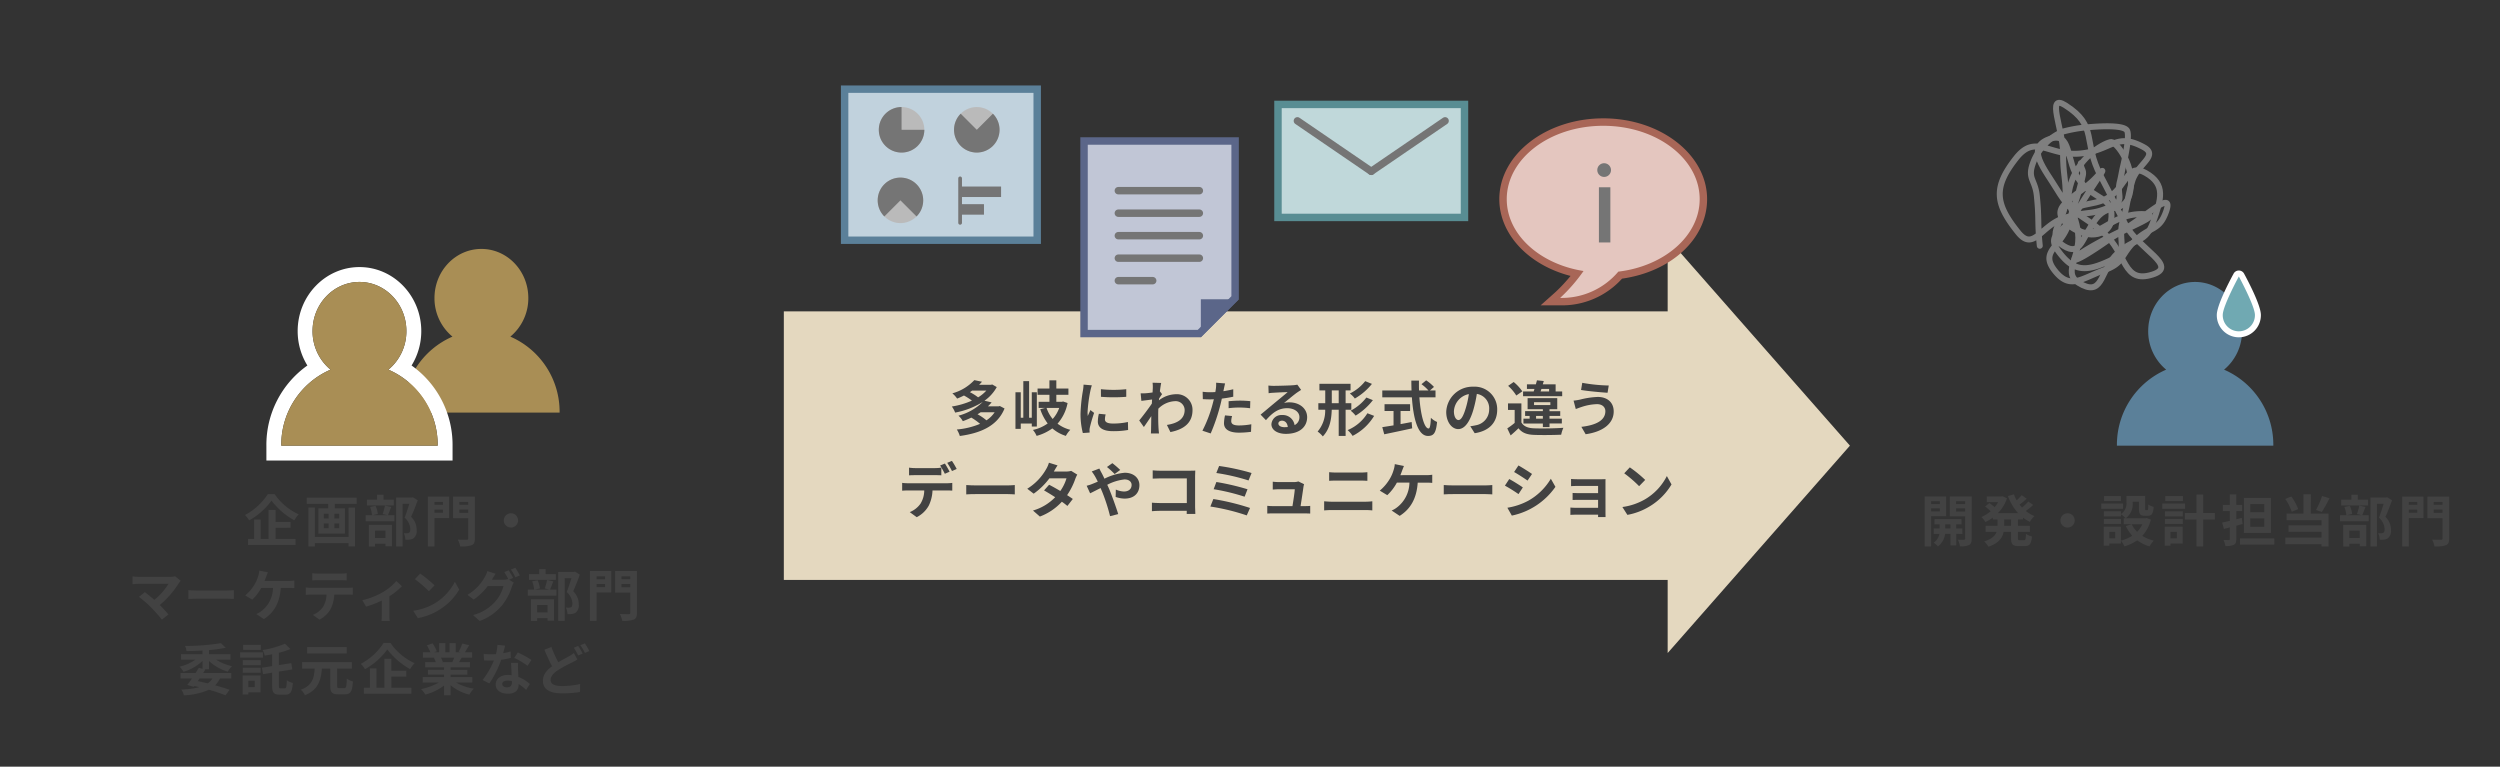 <svg id="レイヤー_1" data-name="レイヤー 1" xmlns="http://www.w3.org/2000/svg" viewBox="0 0 672 206.081"><rect x="0" y="0" width="672" height="206.081" fill="#333333" stroke="none"/><defs><style>.cls-1{fill:#424242;}.cls-2{fill:#a98e55;}.cls-3{fill:#5b8099;}.cls-4{fill:#fff;}.cls-5{fill:#e4d8bf;}.cls-6{fill:#70a9b2;}.cls-10,.cls-18,.cls-7{fill:none;stroke-linecap:round;}.cls-7{stroke:#7f7f7f;stroke-linejoin:round;stroke-width:1.6px;}.cls-8{fill:#c1c6d6;}.cls-9{fill:#5b6689;}.cls-10,.cls-18{stroke:#757575;stroke-miterlimit:10;}.cls-10{stroke-width:2px;}.cls-11{fill:#c1d2dd;}.cls-12{fill:#c0d8da;}.cls-13{fill:#588d93;}.cls-14{fill:#e4c6bf;}.cls-15{fill:#a86657;}.cls-16{fill:#757575;}.cls-17{fill:#bababa;}</style></defs><path class="cls-1" d="M519.083,138.759v8.129h-1.741V133.449h5.775v5.31Zm0-4.035v.765h2.354v-.765Zm2.354,2.745v-.825h-2.354v.825Zm4.395,6.044v3.09h-1.56v-3.09h-1.44a4.886,4.886,0,0,1-1.92,3.36,6.751,6.751,0,0,0-1.14-1.02,3.515,3.515,0,0,0,1.53-2.34h-1.515v-1.455h1.575v-1.125H520v-1.409h7.245v1.409h-1.41v1.125h1.65v1.455Zm-1.56-1.455v-1.125h-1.4v1.125Zm5.715,2.746c0,.914-.165,1.409-.7,1.694a5.332,5.332,0,0,1-2.46.345,6.326,6.326,0,0,0-.54-1.769c.675.029,1.41.029,1.635.014.24,0,.315-.09.315-.3v-6h-4.125v-5.339h5.88Zm-4.185-10.08v.765h2.43v-.765Zm2.43,2.775v-.855H525.8v.855Z"/><path class="cls-1" d="M542.428,139.629v1.7h3.2v1.634h-3.2v1.62c0,.54.06.63.48.63h1.155c.39,0,.465-.3.525-1.71a4.442,4.442,0,0,0,1.605.705c-.18,1.98-.645,2.581-1.965,2.581h-1.635c-1.62,0-2.025-.526-2.025-2.19v-1.636h-1.98c-.33,1.576-1.32,3.06-4.095,3.99a6.794,6.794,0,0,0-1.139-1.425c2.069-.63,2.969-1.56,3.344-2.565h-2.969v-1.634h3.209v-1.7h-1.26v-.5a12.332,12.332,0,0,1-2,1.185,7.76,7.76,0,0,0-1.079-1.35,9.291,9.291,0,0,0,2.489-1.545,15.88,15.88,0,0,0-1.485-1.275l1.125-.93c.45.315,1.02.75,1.44,1.11a8.391,8.391,0,0,0,.945-1.35h-3.06v-1.53h3.915l.315-.06,1.2.555a10.27,10.27,0,0,1-2.445,3.989h5.43a13.708,13.708,0,0,1-2.73-4.589l1.6-.45a10.419,10.419,0,0,0,.75,1.6,14.165,14.165,0,0,0,1.335-1.395l1.35.96c-.615.555-1.305,1.14-1.92,1.59.21.27.435.525.675.78a14.53,14.53,0,0,0,1.68-1.62l1.305.929a24.424,24.424,0,0,1-1.98,1.621,9.2,9.2,0,0,0,2.325,1.365,6.8,6.8,0,0,0-1.23,1.545,10.573,10.573,0,0,1-1.845-1.125v.48Zm-1.86,0h-1.845v1.7h1.845Z"/><path class="cls-1" d="M555.763,137.964a1.92,1.92,0,1,1-1.92,1.92A1.933,1.933,0,0,1,555.763,137.964Z"/><path class="cls-1" d="M570.673,136.763h-5.864v-1.409h5.864Zm7.485,2.911a10.117,10.117,0,0,1-2.31,4.364,10.242,10.242,0,0,0,3.09,1.29,7.714,7.714,0,0,0-1.155,1.545,10.454,10.454,0,0,1-3.3-1.635,12.116,12.116,0,0,1-3.435,1.635,7.552,7.552,0,0,0-.93-1.545v.765h-3.135v.585h-1.515v-5.115h4.65V145.3a9.832,9.832,0,0,0,3.03-1.289,10.438,10.438,0,0,1-1.725-2.6l1.53-.5h-2.085v-1.6h.51a7.85,7.85,0,0,0-1.245-1.08v.57h-4.619v-1.365h4.619v.72a3.371,3.371,0,0,0,1.455-3.075V133.3h5.025v3.36c0,.419.03.465.195.465h.375c.2,0,.255-.195.27-1.5a5.089,5.089,0,0,0,1.455.63c-.15,1.86-.54,2.384-1.545,2.384h-.87c-1.2,0-1.545-.464-1.545-1.949v-1.815h-1.68v.255a4.748,4.748,0,0,1-1.86,4.185h5.28l.3-.075Zm-8.025,1.154h-4.619v-1.335h4.619Zm-.03-6.134h-4.53v-1.35h4.53Zm-1.53,8.279h-1.59V144.7h1.59ZM573,140.918a7.4,7.4,0,0,0,1.455,2.026,7.132,7.132,0,0,0,1.41-2.026Z"/><path class="cls-1" d="M587.346,136.763h-6.135v-1.409h6.135Zm-.645,9.33h-3.27v.585h-1.545v-5.115H586.7Zm-4.77-8.654h4.815V138.8h-4.815Zm0,2.054h4.815v1.335h-4.815Zm4.844-4.8h-4.754v-1.35h4.754Zm-3.344,8.279V144.7h1.71v-1.726Zm11.924-3.314H592.22v7.229h-1.8v-7.229h-3.134v-1.771h3.134v-4.949h1.8v4.949h3.135Z"/><path class="cls-1" d="M602.8,140.844c-.554.149-1.11.315-1.679.464v3.57c0,.87-.165,1.305-.661,1.56a4.826,4.826,0,0,1-2.279.33,5.961,5.961,0,0,0-.5-1.62c.584.015,1.215.015,1.41.015.21,0,.285-.075.285-.285v-3.119l-1.59.42-.465-1.71c.585-.121,1.3-.286,2.055-.465v-2.625h-1.861v-1.65h1.861v-2.835h1.74v2.835H602.7v1.65h-1.574v2.2l1.469-.374Zm8.535,3.884v1.665h-9.21v-1.665Zm-.915-1.469h-7.259v-9.42h7.259Zm-1.785-7.77h-3.764v2.19h3.764Zm0,3.855h-3.764v2.265h3.764Z"/><path class="cls-1" d="M616.029,137.558a14.161,14.161,0,0,0-1.755-3.449l1.62-.645a13.4,13.4,0,0,1,1.86,3.375Zm5.115.5h4.769v8.834h-1.9v-.615h-9.72V144.5h9.72v-1.559h-8.865v-1.725h8.865v-1.38h-9.375v-1.785h4.545v-5.19h1.965Zm5.025-4.14a33.853,33.853,0,0,1-2.07,3.7l-1.56-.54a21.52,21.52,0,0,0,1.635-3.749Z"/><path class="cls-1" d="M635.854,136.269c-.33.825-.629,1.65-.884,2.22h1.739v1.62H629v-1.62h1.71a9.55,9.55,0,0,0-.525-2.22l1.455-.3a7.616,7.616,0,0,1,.615,2.19l-1.41.33h3.989l-1.274-.315a15.873,15.873,0,0,0,.615-2.265Zm.69-.405h-7.23v-1.545h2.746v-1.335h1.724v1.335h2.76Zm-6.69,5.219h6.195v5.76H634.31v-.69h-2.8v.75h-1.651Zm1.651,1.545v1.98h2.8v-1.98Zm11.474-8.159c-.525,1.455-1.185,3.18-1.785,4.455a4.788,4.788,0,0,1,1.5,3.509,2.542,2.542,0,0,1-.81,2.235,2.509,2.509,0,0,1-1.02.375,7.876,7.876,0,0,1-1.2.031,4.093,4.093,0,0,0-.435-1.756,5.539,5.539,0,0,0,.84.03,1.5,1.5,0,0,0,.555-.12c.271-.165.36-.509.36-1.02a4.306,4.306,0,0,0-1.53-3.059c.435-1.065.915-2.595,1.275-3.735h-1.815v11.474h-1.74V133.734h4.23l.27-.075Z"/><path class="cls-1" d="M651.429,139.254h-3.945v7.634h-1.77V133.479h5.715Zm-3.945-4.335v.78h2.28v-.78Zm2.28,2.909v-.855h-2.28v.855Zm8.58,6.9c0,1.02-.21,1.545-.87,1.815a8.161,8.161,0,0,1-3.09.33,6.5,6.5,0,0,0-.63-1.83c.944.06,2.055.045,2.37.045s.42-.1.42-.389v-5.4h-4.065v-5.82h5.865Zm-4.17-9.809v.78h2.37v-.78Zm2.37,2.94v-.886h-2.37v.886Z"/><path class="cls-1" d="M73.815,132.819a15.938,15.938,0,0,0,6.48,5.444,9.812,9.812,0,0,0-1.2,1.6,20.075,20.075,0,0,1-6.12-5.294,18.584,18.584,0,0,1-6,5.31,7.485,7.485,0,0,0-1.125-1.44,16.539,16.539,0,0,0,6.135-5.625Zm.255,12.045h5.37v1.619H66.675v-1.619H68.31v-5.205h1.755v5.205h2.13v-7.786H74.07v3.21h4.02v1.576H74.07Z"/><path class="cls-1" d="M95.869,133.779v1.665H89.99v1.2h2.729v6.794H85.58v-6.794h2.625v-1.2h-5.76v-1.665Zm-2.175,2.655h1.725v10.439H93.694V146H84.635v.885H82.9V136.434h1.74v7.89h9.059Zm-6.659,2.925H88.34V138.1H87.035Zm0,2.625H88.34v-1.276H87.035Zm4.139-3.886h-1.3v1.261h1.3Zm0,2.61h-1.3v1.276h1.3Z"/><path class="cls-1" d="M105.159,136.269c-.33.825-.63,1.65-.885,2.22h1.74v1.62H98.305v-1.62h1.71a9.455,9.455,0,0,0-.526-2.22l1.455-.3a7.556,7.556,0,0,1,.616,2.19l-1.411.33h3.99l-1.275-.315a15.742,15.742,0,0,0,.615-2.265Zm.69-.405H98.62v-1.545h2.744v-1.335h1.725v1.335h2.76Zm-6.689,5.219h6.194v5.76h-1.74v-.69h-2.8v.75H99.16Zm1.65,1.545v1.98h2.8v-1.98Zm11.474-8.159c-.525,1.455-1.185,3.18-1.785,4.455a4.788,4.788,0,0,1,1.5,3.509,2.542,2.542,0,0,1-.81,2.235,2.509,2.509,0,0,1-1.02.375,7.88,7.88,0,0,1-1.2.031,4.093,4.093,0,0,0-.435-1.756,5.535,5.535,0,0,0,.84.03,1.5,1.5,0,0,0,.555-.12c.27-.165.36-.509.36-1.02a4.306,4.306,0,0,0-1.53-3.059c.435-1.065.915-2.595,1.275-3.735h-1.815v11.474h-1.74V133.734h4.23l.27-.075Z"/><path class="cls-1" d="M120.733,139.254h-3.944v7.634h-1.77V133.479h5.714Zm-3.944-4.335v.78h2.279v-.78Zm2.279,2.909v-.855h-2.279v.855Zm8.58,6.9c0,1.02-.21,1.545-.87,1.815a8.161,8.161,0,0,1-3.09.33,6.466,6.466,0,0,0-.63-1.83c.945.06,2.055.045,2.37.045s.42-.1.42-.389v-5.4h-4.065v-5.82h5.865Zm-4.17-9.809v.78h2.37v-.78Zm2.37,2.94v-.886h-2.37v.886Z"/><path class="cls-1" d="M137.338,137.964a1.92,1.92,0,1,1-1.92,1.92A1.933,1.933,0,0,1,137.338,137.964Z"/><path class="cls-1" d="M48.574,156.134a4.129,4.129,0,0,0-.51.629,24.991,24.991,0,0,1-5.115,5.865c.855.855,1.74,1.83,2.325,2.535l-1.754,1.395a41.893,41.893,0,0,0-2.866-3.24,31.8,31.8,0,0,0-3.3-2.88l1.591-1.275c.6.451,1.59,1.261,2.534,2.085a16.655,16.655,0,0,0,3.811-4.319H37.354c-.6,0-1.409.075-1.724.1v-2.1a14.4,14.4,0,0,0,1.724.135h8.325a4.84,4.84,0,0,0,1.395-.165Z"/><path class="cls-1" d="M50.63,158.638c.54.045,1.635.091,2.415.091H61.1c.69,0,1.364-.06,1.754-.091v2.355c-.359-.015-1.125-.075-1.754-.075H53.045c-.855,0-1.86.031-2.415.075Z"/><path class="cls-1" d="M77.571,156.149a9.824,9.824,0,0,0,1.559-.1V158.1a15.477,15.477,0,0,0-1.559-.06h-2.1c-.27,3.991-1.83,6.661-4.545,8.371L68.9,165.058a5.613,5.613,0,0,0,1.425-.839,7.994,7.994,0,0,0,3.06-6.181H70.221a12.265,12.265,0,0,1-2.415,3.15l-1.89-1.139a11.487,11.487,0,0,0,2.595-3.09,9.427,9.427,0,0,0,.87-2.04,5.893,5.893,0,0,0,.315-1.545l2.31.465c-.165.375-.36.9-.48,1.215s-.255.7-.42,1.095Z"/><path class="cls-1" d="M93.459,158.009a11.542,11.542,0,0,0,1.365-.09v1.949c-.375-.029-.945-.044-1.365-.044H89.844a9.525,9.525,0,0,1-.96,3.855,7.2,7.2,0,0,1-3.015,2.879l-1.755-1.274a6.233,6.233,0,0,0,2.715-2.146,6.445,6.445,0,0,0,.93-3.314H83.634c-.435,0-1.02.029-1.44.06v-1.965c.451.045.975.09,1.44.09Zm-7.905-2.055c-.525,0-1.155.03-1.605.059v-1.934a11.176,11.176,0,0,0,1.59.1h6.03a11.752,11.752,0,0,0,1.62-.1v1.934c-.525-.029-1.095-.059-1.62-.059Z"/><path class="cls-1" d="M108.039,157.574a18.71,18.71,0,0,1-3.375,2.714v5a8.346,8.346,0,0,0,.105,1.619h-2.22a15.673,15.673,0,0,0,.075-1.619v-3.855a28.091,28.091,0,0,1-4.23,1.634l-1.005-1.739a20.067,20.067,0,0,0,5.3-2.025,14.931,14.931,0,0,0,3.855-3.12Z"/><path class="cls-1" d="M116.807,162.208a14.219,14.219,0,0,0,5.459-5.834l1.17,2.115a15.956,15.956,0,0,1-5.55,5.549,16.231,16.231,0,0,1-5.564,2.115l-1.26-1.98A15.449,15.449,0,0,0,116.807,162.208Zm0-4.86-1.531,1.576a31.1,31.1,0,0,0-3.749-3.24l1.41-1.5A31.585,31.585,0,0,1,116.807,157.348Z"/><path class="cls-1" d="M136.828,155.819l1.276.779a6.432,6.432,0,0,0-.5,1.065,15.123,15.123,0,0,1-2.625,5.011,13.957,13.957,0,0,1-6.045,4.244l-1.769-1.59a12,12,0,0,0,6.044-3.719,10.611,10.611,0,0,0,2.13-4.08h-4.229a16.468,16.468,0,0,1-3.78,3.63l-1.68-1.26a12.829,12.829,0,0,0,4.679-4.815,6.52,6.52,0,0,0,.676-1.575l2.2.72c-.359.525-.75,1.2-.929,1.53l-.045.075h3.014a4.733,4.733,0,0,0,1.306-.18l.1.06a17.562,17.562,0,0,0-1.1-1.935l1.185-.48a21.963,21.963,0,0,1,1.185,2.055Zm1.695-3.195a21.417,21.417,0,0,1,1.215,2.04l-1.2.51a14.276,14.276,0,0,0-1.2-2.07Z"/><path class="cls-1" d="M148.729,156.269c-.33.825-.629,1.65-.884,2.22h1.739v1.62h-7.709v-1.62h1.71a9.45,9.45,0,0,0-.525-2.22l1.455-.3a7.553,7.553,0,0,1,.615,2.19l-1.41.33h3.989l-1.274-.315a15.742,15.742,0,0,0,.615-2.265Zm.69-.405H142.19v-1.545h2.745v-1.335h1.725v1.335h2.759Zm-6.689,5.219h6.194v5.76h-1.739v-.69H144.38v.75h-1.65Zm1.65,1.545v1.98h2.805v-1.98Zm11.474-8.159c-.525,1.455-1.185,3.18-1.785,4.455a4.788,4.788,0,0,1,1.5,3.509,2.542,2.542,0,0,1-.81,2.235,2.509,2.509,0,0,1-1.02.375,7.866,7.866,0,0,1-1.2.031,4.1,4.1,0,0,0-.436-1.756,5.539,5.539,0,0,0,.84.03,1.5,1.5,0,0,0,.556-.12c.27-.165.359-.509.359-1.02a4.308,4.308,0,0,0-1.529-3.059c.434-1.065.914-2.595,1.274-3.735H151.79v11.474h-1.741V153.734h4.23l.27-.075Z"/><path class="cls-1" d="M164.3,159.254h-3.945v7.634h-1.77V153.479H164.3Zm-3.945-4.335v.78h2.28v-.78Zm2.28,2.909v-.855h-2.28v.855Zm8.58,6.9c0,1.02-.21,1.545-.87,1.815a8.161,8.161,0,0,1-3.09.33,6.466,6.466,0,0,0-.63-1.83c.945.06,2.055.045,2.37.045s.42-.1.42-.389v-5.4h-4.065v-5.82h5.865Zm-4.17-9.809v.78h2.37v-.78Zm2.37,2.94v-.886h-2.37v.886Z"/><path class="cls-1" d="M56.183,179.9H54.908l.285.074c-.18.3-.375.616-.585.931h7.559v1.469H59.123a6.7,6.7,0,0,1-1.3,1.846c1.5.4,2.85.824,3.885,1.2l-1.1,1.47a46.156,46.156,0,0,0-4.44-1.485,18.517,18.517,0,0,1-6.735,1.5,4.926,4.926,0,0,0-.7-1.56,22.636,22.636,0,0,0,4.86-.63q-.653-.157-1.35-.315l-.165.225-1.725-.525c.375-.48.81-1.08,1.26-1.725H48.533V180.9h4.05c.3-.48.6-.96.855-1.4l1,.27v-2.116a12.508,12.508,0,0,1-5.1,2.926,7.157,7.157,0,0,0-1.065-1.38,12.529,12.529,0,0,0,4.29-1.89h-3.9v-1.455h5.775v-.99c-1.47.09-2.94.135-4.3.135a5.457,5.457,0,0,0-.39-1.365,60.805,60.805,0,0,0,9.63-.75l1.29,1.23a38.007,38.007,0,0,1-4.485.63v1.11h5.76v1.455H58.088a12.878,12.878,0,0,0,4.275,1.755,7.744,7.744,0,0,0-1.14,1.469,12.518,12.518,0,0,1-5.04-2.849Zm-2.535,2.474-.48.705c.9.195,1.8.405,2.685.615a4.856,4.856,0,0,0,1.275-1.32Z"/><path class="cls-1" d="M70.675,176.763H64.54v-1.409h6.135Zm-.645,9.33H66.76v.585H65.215v-5.115H70.03Zm-4.77-8.654h4.815V178.8H65.26Zm0,2.054h4.815v1.335H65.26Zm4.844-4.8H65.35v-1.35H70.1Zm-3.344,8.279V184.7h1.71v-1.726Zm9.809,2.055c.375,0,.465-.42.525-2.175a5.085,5.085,0,0,0,1.62.735c-.18,2.325-.615,3.135-1.964,3.135H75.114c-1.53,0-1.965-.555-1.965-2.49v-3.42l-2.444.39-.3-1.725,2.744-.42v-3.179c-.674.134-1.349.239-1.994.345a6.248,6.248,0,0,0-.555-1.5,25.944,25.944,0,0,0,6-1.695l1.469,1.44a22.863,22.863,0,0,1-3.105,1v3.3l3.33-.511.285,1.681-3.615.585v3.7c0,.69.06.795.451.795Z"/><path class="cls-1" d="M92.56,184.969c.494,0,.585-.391.659-2.551a4.986,4.986,0,0,0,1.65.75c-.18,2.685-.63,3.465-2.16,3.465h-1.8c-1.7,0-2.131-.57-2.131-2.325v-4.589H86.53c-.27,3.119-.96,5.684-4.545,7.139a5.158,5.158,0,0,0-1.11-1.455c3.12-1.17,3.54-3.195,3.72-5.684h-3.39v-1.74H94.584v1.74H90.625v4.589c0,.57.089.661.584.661Zm.645-9.315H82.555v-1.725h10.65Z"/><path class="cls-1" d="M104.949,172.819a15.938,15.938,0,0,0,6.48,5.444,9.812,9.812,0,0,0-1.2,1.6,20.075,20.075,0,0,1-6.12-5.294,18.574,18.574,0,0,1-6,5.31,7.407,7.407,0,0,0-1.125-1.44,16.531,16.531,0,0,0,6.135-5.625Zm.255,12.045h5.37v1.619H97.81v-1.619h1.634v-5.205H101.2v5.205h2.13v-7.786H105.2v3.21h4.02v1.576H105.2Z"/><path class="cls-1" d="M122.6,183.469a13.421,13.421,0,0,0,4.754,1.634,8.427,8.427,0,0,0-1.2,1.62,12.8,12.8,0,0,1-5.04-2.535v2.7h-1.755v-2.61a14.229,14.229,0,0,1-5.025,2.43,8.32,8.32,0,0,0-1.14-1.485,15.785,15.785,0,0,0,4.74-1.754h-4.305V182h5.73v-.659h-4.32v-1.29h4.32v-.676h-5.07v-1.394h2.85a6.74,6.74,0,0,0-.51-1.17l.18-.03h-3.135v-1.455h2.01a13.445,13.445,0,0,0-.93-1.86l1.53-.525a11.35,11.35,0,0,1,1.14,2.115l-.735.27h1.365v-2.445h1.665v2.445h1.11v-2.445h1.68v2.445h1.335l-.54-.165a12.083,12.083,0,0,0,.945-2.175l1.874.45c-.419.69-.824,1.365-1.169,1.89h1.95v1.455h-2.82c-.24.435-.48.839-.7,1.2h2.94v1.394h-5.2v.676h4.5v1.29h-4.5V182h5.835v1.471Zm-4.08-6.69a7.422,7.422,0,0,1,.51,1.154l-.255.046h2.8c.18-.361.36-.8.525-1.2Z"/><path class="cls-1" d="M137.3,176.839a21.587,21.587,0,0,1-2.58.509,27.457,27.457,0,0,1-3.179,6.36l-1.815-.915a22.669,22.669,0,0,0,3.029-5.249c-.255.014-.51.014-.765.014-.615,0-1.215-.014-1.86-.045L130,175.774a18.864,18.864,0,0,0,1.979.1c.435,0,.885-.015,1.335-.045a12.648,12.648,0,0,0,.405-2.49l2.055.21c-.12.48-.3,1.23-.51,2.025a15.69,15.69,0,0,0,2-.465Zm1.95,1.335c-.045.63-.015,1.245,0,1.9.015.42.045,1.141.09,1.875a9.9,9.9,0,0,1,3.075,1.905l-.99,1.591a13.225,13.225,0,0,0-2.01-1.576v.136c0,1.379-.75,2.459-2.865,2.459-1.845,0-3.3-.825-3.3-2.459,0-1.455,1.215-2.58,3.285-2.58.345,0,.69.029,1,.06-.045-1.11-.12-2.415-.165-3.315Zm-1.635,4.92a5.2,5.2,0,0,0-1.2-.15c-.855,0-1.41.36-1.41.884,0,.555.465.93,1.275.93,1,0,1.335-.585,1.335-1.38Zm4.185-4.125a19.805,19.805,0,0,0-3.57-2.115l.96-1.47a26.729,26.729,0,0,1,3.66,2.01Z"/><path class="cls-1" d="M155.2,177.289c-.45.269-.915.525-1.47.8a41.043,41.043,0,0,0-3.675,1.994c-1.23.81-2.055,1.665-2.055,2.7,0,1.065,1.02,1.634,3.09,1.634a24.82,24.82,0,0,0,4.845-.54L155.9,186a27.291,27.291,0,0,1-4.77.375c-2.955,0-5.19-.824-5.19-3.389,0-1.636,1.035-2.851,2.46-3.9-.675-1.261-1.4-2.85-2.07-4.425l1.875-.765a34.9,34.9,0,0,0,1.86,4.11c1.095-.645,2.145-1.17,2.835-1.575a9.9,9.9,0,0,0,1.365-.885Zm.225-3.66a22.148,22.148,0,0,1,1.2,2.055l-1.215.51a17.952,17.952,0,0,0-1.17-2.085Zm1.785-.69a20.1,20.1,0,0,1,1.2,2.055l-1.185.51a15.9,15.9,0,0,0-1.215-2.07Z"/><path class="cls-2" d="M137.181,90.487a13.394,13.394,0,0,0,4.832-10.375c0-7.29-5.647-13.2-12.613-13.2s-12.612,5.91-12.612,13.2a13.393,13.393,0,0,0,4.831,10.375,22,22,0,0,0-13.24,20.425h42.042A22,22,0,0,0,137.181,90.487Z"/><path class="cls-3" d="M597.829,99.365a13.394,13.394,0,0,0,4.832-10.375c0-7.29-5.647-13.2-12.613-13.2s-12.613,5.91-12.613,13.2a13.394,13.394,0,0,0,4.832,10.375,22,22,0,0,0-13.24,20.425h42.042A22,22,0,0,0,597.829,99.365Z"/><path class="cls-4" d="M96.627,75.79c6.966,0,12.612,5.91,12.612,13.2a13.393,13.393,0,0,1-4.831,10.375,22,22,0,0,1,13.24,20.425H75.606a22,22,0,0,1,13.24-20.425A13.394,13.394,0,0,1,84.014,88.99c0-7.29,5.647-13.2,12.613-13.2m0-4c-9.16,0-16.613,7.716-16.613,17.2a17.536,17.536,0,0,0,2.61,9.255A26.14,26.14,0,0,0,71.606,119.79v4h50.042v-4A26.14,26.14,0,0,0,110.63,98.245a17.535,17.535,0,0,0,2.609-9.255c0-9.484-7.452-17.2-16.612-17.2Z"/><path class="cls-2" d="M104.408,99.365a13.393,13.393,0,0,0,4.831-10.375c0-7.29-5.646-13.2-12.612-13.2S84.014,81.7,84.014,88.99a13.394,13.394,0,0,0,4.832,10.375,22,22,0,0,0-13.24,20.425h42.042A22,22,0,0,0,104.408,99.365Z"/><rect class="cls-5" x="210.693" y="83.697" width="238.431" height="72.186"/><polygon class="cls-5" points="448.268 175.538 448.268 64.041 497.259 119.79 448.268 175.538"/><path class="cls-1" d="M270.021,109.8c-1.936,4.754-6.53,6.643-12.02,7.395a7.554,7.554,0,0,0-.8-1.745,20.731,20.731,0,0,0,6.242-1.521,16.908,16.908,0,0,0-2.352-1.68,20.076,20.076,0,0,1-2.289.96,5.473,5.473,0,0,0-1.168-1.472,14.574,14.574,0,0,0,6.53-3.7,21.182,21.182,0,0,1-7.427,2.866,6.717,6.717,0,0,0-.881-1.633,21.444,21.444,0,0,0,5.4-1.585,18.33,18.33,0,0,0-2.145-1.376,18.041,18.041,0,0,1-1.84.832,6.684,6.684,0,0,0-1.282-1.409,12.7,12.7,0,0,0,5.908-3.553l2.064.432q-.36.408-.768.816h3.2l.32-.08,1.217.7a10.938,10.938,0,0,1-3.3,3.666l1.921.448a12.47,12.47,0,0,1-.992,1.057h2.865l.336-.08ZM261.3,105c-.193.144-.384.272-.592.416a13.189,13.189,0,0,1,2.209,1.393A9.946,9.946,0,0,0,265.123,105Zm2.305,5.81c-.272.192-.544.368-.848.545a13.922,13.922,0,0,1,2.4,1.632,7.717,7.717,0,0,0,2.209-2.177Z"/><path class="cls-1" d="M277.343,114.653v-.816h-2.962v1.44h-1.425v-9.844h1.425v6.851h.688V102.44h1.553v9.844h.721v-6.851h1.36v9.22Zm9.619-6.307a11.7,11.7,0,0,1-2.7,5.539,9.583,9.583,0,0,0,3.441,1.649,7.021,7.021,0,0,0-1.2,1.632,9.991,9.991,0,0,1-3.634-2.017,13.071,13.071,0,0,1-4.225,2.017,6.365,6.365,0,0,0-.993-1.6,10.516,10.516,0,0,0,3.97-1.744,12.938,12.938,0,0,1-2-3.826l1.361-.352h-1.793v-1.649h2.9v-1.873H278.9v-1.68h3.185v-2.209h1.857v2.209h3.25v1.68h-3.25v1.873h1.521l.3-.08Zm-5.65,1.3a9.294,9.294,0,0,0,1.649,2.977,8.917,8.917,0,0,0,1.761-2.977Z"/><path class="cls-1" d="M293.489,103.576a13.4,13.4,0,0,0-.384,1.409,39.205,39.205,0,0,0-.768,5.81,7.824,7.824,0,0,0,.063,1.025c.225-.56.481-1.089.705-1.6l.993.769a37.992,37.992,0,0,0-1.137,3.889,4.655,4.655,0,0,0-.1.736c.016.176.016.432.031.656l-1.824.129a20.252,20.252,0,0,1-.624-5.186,43.967,43.967,0,0,1,.656-6.275,11.836,11.836,0,0,0,.161-1.552ZM297.2,111.4a5.17,5.17,0,0,0-.192,1.328c0,.7.608,1.12,2.209,1.12a18.277,18.277,0,0,0,3.969-.416l.048,2.145a22.028,22.028,0,0,1-4.1.32c-2.738,0-4.035-.992-4.035-2.609a9.787,9.787,0,0,1,.273-2.065Zm5.538-6.787v2.049a43.892,43.892,0,0,1-6.8,0l-.016-2.049A32.358,32.358,0,0,0,302.741,104.617Z"/><path class="cls-1" d="M312.367,105.946c-.208.272-.545.784-.816,1.2-.017.16-.017.3-.032.464a7.728,7.728,0,0,1,4.658-1.649,4.188,4.188,0,0,1,4.369,4.274c0,3.2-2,5.122-5.939,5.906l-.944-1.92c2.785-.433,4.771-1.553,4.771-4.034a2.415,2.415,0,0,0-2.578-2.353,6.642,6.642,0,0,0-4.5,2.033c-.015.448-.032.9-.032,1.312,0,1.3,0,2.625.1,4.114.015.288.08.865.111,1.217h-2.177c.033-.336.048-.913.048-1.169.032-1.232.032-2.145.065-3.489-.672,1.008-1.457,2.161-2,2.929l-1.248-1.761c.9-1.088,2.5-3.2,3.393-4.529l.064-1.105c-.769.1-1.985.256-2.881.368l-.193-2.033a13.493,13.493,0,0,0,1.377-.016c.464-.032,1.153-.112,1.825-.208.032-.592.064-1.04.064-1.216a8.458,8.458,0,0,0-.064-1.409l2.321.064c-.1.449-.225,1.264-.353,2.257Z"/><path class="cls-1" d="M331.5,106.634c-.944.208-2.017.384-3.073.512-.145.688-.3,1.392-.481,2.033a51.143,51.143,0,0,1-2.512,7.331l-2.225-.737a34.9,34.9,0,0,0,2.736-7.138c.113-.417.225-.865.337-1.313-.368.016-.72.032-1.041.032-.768,0-1.36-.032-1.921-.064l-.047-1.985a15.6,15.6,0,0,0,2,.128c.463,0,.928-.016,1.408-.048q.1-.528.144-.912a8.234,8.234,0,0,0,.064-1.6l2.417.192c-.112.432-.256,1.136-.336,1.489l-.128.608c.9-.144,1.793-.32,2.657-.528Zm-.32,5.2a5.482,5.482,0,0,0-.224,1.328c0,.688.4,1.2,2.1,1.2a18.38,18.38,0,0,0,3.3-.32l-.08,2.032a25.187,25.187,0,0,1-3.234.225c-2.673,0-4.033-.929-4.033-2.529a10.974,10.974,0,0,1,.272-2.114Zm-.929-3.986c.881-.08,2.018-.16,3.042-.16a27.514,27.514,0,0,1,2.785.144l-.049,1.905a22.871,22.871,0,0,0-2.72-.192,23.31,23.31,0,0,0-3.058.176Z"/><path class="cls-1" d="M349.74,104.809q-.576.36-1.1.72c-.848.592-2.513,2-3.505,2.8a5.328,5.328,0,0,1,1.488-.176c2.69,0,4.738,1.681,4.738,3.986,0,2.5-1.905,4.482-5.73,4.482-2.209,0-3.874-1.009-3.874-2.593a2.664,2.664,0,0,1,2.85-2.465,3.19,3.19,0,0,1,3.376,2.705,2.312,2.312,0,0,0,1.3-2.161c0-1.425-1.44-2.385-3.281-2.385-2.433,0-4.017,1.3-5.715,3.217l-1.44-1.489c1.121-.912,3.025-2.528,3.97-3.3.88-.736,2.529-2.064,3.313-2.753-.816.016-2.993.112-3.825.176a10.453,10.453,0,0,0-1.3.128l-.064-2.065c.448.048.993.081,1.441.081.832,0,4.226-.081,5.122-.161a7.4,7.4,0,0,0,1.216-.16Zm-3.585,9.972c-.1-1.024-.688-1.7-1.552-1.7-.593,0-.977.352-.977.753,0,.592.672.992,1.6.992A8.366,8.366,0,0,0,346.155,114.781Z"/><path class="cls-1" d="M361.7,110.139v7.043h-1.856v-7.043h-1.873c-.08,2.609-.513,5.2-2.4,7.171A7.267,7.267,0,0,0,354.177,116a8.666,8.666,0,0,0,2.033-5.858h-1.841v-1.761h1.857v-3.441h-1.569V103.16h8.371v1.777H361.7v3.441h1.536v1.761Zm-1.856-1.761v-3.441h-1.858v3.441Zm9.523,3.41a14.308,14.308,0,0,1-5.794,5.378,7.108,7.108,0,0,0-1.329-1.553,11.446,11.446,0,0,0,5.315-4.53Zm-.592-8.6a16.293,16.293,0,0,1-4.594,3.938,6.313,6.313,0,0,0-1.344-1.345,12.045,12.045,0,0,0,4.129-3.329Zm.256,4.37a17.091,17.091,0,0,1-4.641,4.162,8.059,8.059,0,0,0-1.329-1.329,12.976,12.976,0,0,0,4.225-3.537Z"/><path class="cls-1" d="M381.53,106.81c.336,4.674,1.313,8.371,2.481,8.371.336,0,.528-.848.608-2.881a5.1,5.1,0,0,0,1.665,1.12c-.288,3.026-.929,3.762-2.449,3.762-2.737,0-3.938-4.738-4.322-10.372h-7.955v-1.857h7.859c-.032-.864-.048-1.761-.048-2.641h2.049c-.016.88-.016,1.777.016,2.641h2.529a11.339,11.339,0,0,0-1.873-1.681l1.264-1.04a11.847,11.847,0,0,1,2.1,1.777l-1.088.944h1.5v1.857ZM376.472,114c.976-.175,2-.367,2.977-.56l.144,1.7c-2.625.576-5.442,1.169-7.507,1.6l-.528-1.921c.816-.128,1.873-.288,3.025-.48v-3.858h-2.417v-1.84h6.867v1.84h-2.561Z"/><path class="cls-1" d="M395.214,114.573c.608-.08,1.057-.16,1.473-.256a4.292,4.292,0,0,0,3.6-4.242,3.923,3.923,0,0,0-3.313-4.194,34.433,34.433,0,0,1-.945,4.306c-.944,3.2-2.321,5.154-4.05,5.154-1.745,0-3.233-1.936-3.233-4.61a7.069,7.069,0,0,1,7.3-6.786,6.048,6.048,0,0,1,6.4,6.194c0,3.33-2.049,5.7-6.05,6.307Zm-1.233-4.8a25.218,25.218,0,0,0,.848-3.842,4.97,4.97,0,0,0-4.017,4.594c0,1.6.64,2.385,1.232,2.385C392.7,112.908,393.341,111.916,393.981,109.771Z"/><path class="cls-1" d="M408.955,113.549c.624,1.072,1.744,1.52,3.377,1.584,1.921.08,5.7.032,7.907-.144a8.741,8.741,0,0,0-.592,1.857c-1.985.1-5.378.128-7.331.048-1.9-.08-3.185-.545-4.145-1.777-.641.625-1.3,1.232-2.113,1.921l-.9-1.889a19.183,19.183,0,0,0,1.985-1.472v-3.49h-1.792v-1.745h3.6Zm-1.377-7.235a11.644,11.644,0,0,0-2.192-2.593l1.488-1.041a11.953,11.953,0,0,1,2.321,2.513Zm12.341.192H409.4v-1.281h2.849c.08-.224.144-.448.225-.688h-2.034V103.3h2.4c.111-.368.208-.736.288-1.072l1.841.192c-.08.288-.177.576-.257.88h3.441v1.921h1.761Zm-5.2,8.291v-.96H409.5v-1.3h1.665V111.8h-1.217v-1.281h4.77V110h-4.1v-2.977h7.972V110H416.51v.528h2.881V111.8H416.51v.736h3.313v1.3H416.51v.96Zm-2.369-5.907h4.386v-.784h-4.386Zm2.369,3.65V111.8h-1.824v.736Zm-.609-7.315H416.4v-.688h-2.064Z"/><path class="cls-1" d="M429.233,108.635a14.218,14.218,0,0,0-4.129.768c-.464.144-1.073.384-1.537.544l-.592-2.257a15.535,15.535,0,0,0,1.728-.272,21.971,21.971,0,0,1,4.786-.72c2.513,0,4.274,1.424,4.274,3.905,0,3.393-3.137,5.507-7.539,6.115l-1.153-1.985c3.938-.448,6.451-1.729,6.451-4.21C431.522,109.483,430.722,108.618,429.233,108.635Zm3.2-5.011-.321,1.953c-1.856-.128-5.3-.432-7.123-.752l.321-1.921A44.78,44.78,0,0,0,432.435,103.624Z"/><path class="cls-1" d="M254.516,129.9a12.1,12.1,0,0,0,1.456-.1v2.081c-.4-.032-1.008-.048-1.456-.048h-3.858a10.16,10.16,0,0,1-1.024,4.114,7.685,7.685,0,0,1-3.218,3.073l-1.873-1.361a6.526,6.526,0,0,0,2.9-2.289,6.87,6.87,0,0,0,.993-3.537h-4.4c-.464,0-1.089.032-1.537.064v-2.1a12.209,12.209,0,0,0,1.537.1Zm-8.453-2.177c-.543,0-1.232.016-1.711.048V125.7a11.957,11.957,0,0,0,1.711.128H251.3a12.547,12.547,0,0,0,1.728-.128v2.065c-.544-.032-1.168-.048-1.728-.048Zm7.908-.368a22,22,0,0,0-1.264-2.225l1.28-.528c.4.592.96,1.6,1.265,2.193Zm1.921-.736a18.756,18.756,0,0,0-1.281-2.209l1.265-.528a21.1,21.1,0,0,1,1.28,2.176Z"/><path class="cls-1" d="M259.727,130.378c.576.049,1.745.1,2.577.1h8.6c.737,0,1.456-.064,1.873-.1v2.513c-.384-.016-1.2-.08-1.873-.08h-8.6c-.912,0-1.985.033-2.577.08Z"/><path class="cls-1" d="M289.571,127.577a7.541,7.541,0,0,0-.527,1.137,18.468,18.468,0,0,1-2.209,4.385c.592.369,1.136.737,1.536,1.025L286.915,136a18.564,18.564,0,0,0-1.489-1.136,15.29,15.29,0,0,1-5.906,3.986l-1.857-1.617a13.543,13.543,0,0,0,5.971-3.585c-1.089-.705-2.178-1.361-2.994-1.825L282,130.3c.848.432,1.936,1.041,3.009,1.681a11.664,11.664,0,0,0,1.665-3.409h-4.594a18.852,18.852,0,0,1-4.227,4.13l-1.728-1.329a14.65,14.65,0,0,0,5.106-5.315,6.981,6.981,0,0,0,.72-1.68l2.321.72c-.383.561-.8,1.3-.992,1.633l-.015.016h3.281a5.08,5.08,0,0,0,1.392-.176Z"/><path class="cls-1" d="M295.5,125.945c.144.288.464.944.64,1.232.24.464.5.977.736,1.5a14.877,14.877,0,0,1,5.459-1.6c2.465,0,3.938,1.489,3.938,3.329,0,2.225-1.521,3.618-3.955,3.618a7.663,7.663,0,0,1-2.432-.448l.048-1.985a5.857,5.857,0,0,0,2.176.528c1.217,0,2.065-.64,2.065-1.777,0-.816-.688-1.472-1.889-1.472a12.921,12.921,0,0,0-4.657,1.44l.448.977c.737,1.728,1.952,5.122,2.5,6.9l-2.193.56a47.781,47.781,0,0,0-2.129-6.579l-.416-.976c-1.137.56-2.145,1.1-2.817,1.408l-.928-2.032a9.448,9.448,0,0,0,1.568-.513c.464-.176.945-.384,1.425-.592-.24-.48-.465-.929-.7-1.345a12.989,12.989,0,0,0-.928-1.392Zm4.113,1.472a22.747,22.747,0,0,0-2.064-1.888L299,124.5a24.052,24.052,0,0,1,2.113,1.825Z"/><path class="cls-1" d="M318.985,138.141c.016-.255.016-.528.016-.832h-7.3c-.624,0-1.537.048-2.064.1v-2.288c.559.047,1.28.095,2,.095h7.379v-6.626H311.83c-.672,0-1.536.031-1.984.064v-2.225c.591.064,1.424.1,1.984.1h8.052c.464,0,1.136-.016,1.408-.032-.017.368-.048,1.008-.048,1.472v8.292c0,.56.031,1.408.064,1.888Z"/><path class="cls-1" d="M336.007,136.541l-.881,2a57.024,57.024,0,0,0-9.779-2.385l.8-2.017A64.35,64.35,0,0,1,336.007,136.541Zm-.673-5.026-.784,2a55.7,55.7,0,0,0-8.323-2.016l.736-1.937A65.834,65.834,0,0,1,335.334,131.515Zm1.089-4.37-.817,2a54.9,54.9,0,0,0-8.659-2l.752-1.889A58.61,58.61,0,0,1,336.423,127.145Z"/><path class="cls-1" d="M350.616,136.045c.416,0,1.153-.016,1.569-.064v2.064c-.321-.015-1.105-.048-1.521-.048h-8.435c-.577,0-.977.016-1.585.048v-2.08a15.376,15.376,0,0,0,1.585.08h5.186c.224-1.361.576-3.634.624-4.53h-4.322c-.512,0-1.136.048-1.6.08v-2.113c.416.048,1.153.1,1.585.1h4.1a3.8,3.8,0,0,0,1.2-.176l1.537.752a4.489,4.489,0,0,0-.16.672c-.128.945-.544,3.7-.784,5.219Z"/><path class="cls-1" d="M355.932,134.748c.624.048,1.376.112,2,.112h9.187a16.262,16.262,0,0,0,1.761-.112V137.2a17.4,17.4,0,0,0-1.761-.1h-9.187c-.625,0-1.41.048-2,.1Zm1.344-7.827c.577.064,1.328.1,1.872.1h6.627c.641,0,1.329-.048,1.777-.1v2.321c-.464-.016-1.216-.064-1.777-.064h-6.61c-.608,0-1.345.032-1.889.064Z"/><path class="cls-1" d="M383.323,127.721a10.5,10.5,0,0,0,1.665-.112V129.8a16.557,16.557,0,0,0-1.665-.064h-2.241c-.288,4.258-1.952,7.107-4.85,8.932l-2.161-1.441a5.972,5.972,0,0,0,1.522-.9,8.528,8.528,0,0,0,3.264-6.595H375.48A13.11,13.11,0,0,1,372.9,133.1l-2.016-1.216a12.289,12.289,0,0,0,2.768-3.3,10.04,10.04,0,0,0,.929-2.177,6.3,6.3,0,0,0,.336-1.649l2.465.5c-.176.4-.384.961-.512,1.3s-.272.752-.448,1.168Z"/><path class="cls-1" d="M388.08,130.378c.576.049,1.745.1,2.577.1h8.6c.736,0,1.456-.064,1.873-.1v2.513c-.385-.016-1.2-.08-1.873-.08h-8.6c-.912,0-1.984.033-2.577.08Z"/><path class="cls-1" d="M409.34,131.019l-1.169,1.792a41.683,41.683,0,0,0-3.65-2.273l1.169-1.776C406.763,129.338,408.523,130.442,409.34,131.019Zm1.3,3.665a16.313,16.313,0,0,0,6.225-6l1.234,2.178a19,19,0,0,1-11.717,7.731l-1.2-2.113A17.747,17.747,0,0,0,410.637,134.684Zm1.168-7.283-1.2,1.777c-.9-.624-2.561-1.713-3.618-2.3l1.169-1.761C409.212,125.7,410.973,126.825,411.805,127.4Z"/><path class="cls-1" d="M431.555,137.9c0,.257.016.8.016,1.089h-2.017c.016-.144.016-.4.016-.641H423.5c-.448,0-1.105.033-1.377.049v-1.969a13.736,13.736,0,0,0,1.393.064h6.05v-2.129h-5.106c-.609,0-1.376.016-1.744.032v-1.889c.416.032,1.135.048,1.744.048h5.106v-1.937h-5.282c-.593,0-1.6.033-1.985.064v-1.936c.417.048,1.392.079,1.985.079h6.051c.384,0,.975-.015,1.232-.031-.016.208-.016.736-.016,1.072Z"/><path class="cls-1" d="M442.227,134.188a15.177,15.177,0,0,0,5.826-6.227l1.249,2.257a17.031,17.031,0,0,1-5.923,5.923,17.357,17.357,0,0,1-5.939,2.257l-1.343-2.113A16.5,16.5,0,0,0,442.227,134.188Zm0-5.186-1.633,1.68a33.285,33.285,0,0,0-4-3.457l1.5-1.6A33.561,33.561,0,0,1,442.227,129Z"/><path class="cls-6" d="M601.8,89.789a5.132,5.132,0,0,1-5.126-5.125c0-2.519,3.97-9.9,4.423-10.734a.8.8,0,0,1,1.406,0c.452.833,4.422,8.215,4.422,10.734A5.131,5.131,0,0,1,601.8,89.789Z"/><path class="cls-4" d="M601.8,74.312s4.325,7.963,4.325,10.352a4.326,4.326,0,1,1-8.651,0c0-2.389,4.326-10.352,4.326-10.352m0-1.6a1.6,1.6,0,0,0-1.406.836c-1.061,1.952-4.52,8.522-4.52,11.116a5.926,5.926,0,1,0,11.851,0c0-2.594-3.459-9.164-4.52-11.116a1.6,1.6,0,0,0-1.4-.836Z"/><path class="cls-7" d="M554.708,66.11c-5.26-3.248.565-6.488.565-12.67s-.724-6.186-.724-12.372-4.625-16.081.6-12.772c8.877,5.621,4.612,9.713,9.517,19,3.45,6.536,3.267,6.632,6.717,13.168s14.28,11.074,7.241,13.328c-8.094,2.592-6.8-5.639-13.206-11.229s-8.026-4.292-12.438-11.556c-3.461-5.7-8.478-11.221-2.238-13.572,6.38-2.4,4.26,5.883,8.416,11.286s9.352,4.013,8.283,10.746c-.782,4.929-9.8,4.681-10.181-.295-.434-5.633,4.993-3.163,9.731-6.239s4.811-9.239,9.729-6.459c5.568,3.147,4.18,7.068,2.086,13.112-2.062,5.949-4.894,4.2-9.549,8.444s-3.791,11.33-9.467,8.6c-6.242-3-.384-7.111-1.215-13.986s-3.948-7.053-1.8-13.637c2.388-7.33,9.428-10.828,10.758-10.828s6.7,6.559,4.94,13.886c-1.316,5.481-5.467,2.2-8.96,6.624C559.476,63.81,559.5,69.071,554.708,66.11Z"/><path class="cls-7" d="M548.294,66.061c-.666-6.663-.124-6.718-.791-13.381-.442-4.42-2.564-4.571-1.067-8.753a14.734,14.734,0,0,1,8.063-8.554,39.224,39.224,0,0,1,5.631-1.07c4.769-.47,10.619-.7,11.584.746.7,1.05-.052,5.512-1.1,9.963-.3,1.291-.489,2.614-.8,3.811-.883,3.382,1.18,4.991-1.644,6.354-6.07,2.929-6.687,1.382-13.132,3.354s-8.322,9.219-12.549,3.97c-6.256-7.77-6.741-12.137-.575-19.979,5.278-6.712,8.821-.43,17.319-1.261s9.425-5.8,16.933-1.736c4.3,2.326-1.654,4.507-3.027,9.2-1.531,5.226-.984,5.386-2.514,10.613s1.745,8.276-3.179,10.6c-6.591,3.112-10.027,3.337-14.274-2.587-3.392-4.731,2.277-5.088,5-10.234s9.632-14.444,5.837-10.028c-5.019,5.84-14.182,8.292-8.249,13.2,7.912,6.544,10.177-3.065,20.439-2.737,5.721.183-4.4,3.334-9.049,6.638-4.746,3.369-9.444,6.291-9.54,5.5-.093-.772,5.545-4.129,11.692-7.131,6.3-3.076,15.284-12.331,12.953-5.706-1.892,5.379-4.261,3.887-8.35,7.862s-2.827,5.914-8.183,7.871c-6.372,2.33-9.317,5.441-13.471.076-4.065-5.249,1.96-6.285,3.807-12.661s2.306-6.27,3.793-12.74c.372-1.62-.522-1.724-.522-3.386"/><polygon class="cls-8" points="291.389 89.663 291.389 37.897 331.999 37.897 331.999 80.036 322.372 89.663 291.389 89.663"/><path class="cls-9" d="M331,38.9V79.622l-9.041,9.041H292.389V38.9H331m2-2h-42.61V90.663h32.4L333,80.451V36.9Z"/><polygon class="cls-9" points="322.786 90.663 332.999 80.451 322.786 80.451 322.786 90.663"/><line class="cls-10" x1="300.61" y1="51.256" x2="322.387" y2="51.256"/><line class="cls-10" x1="300.61" y1="57.304" x2="322.387" y2="57.304"/><line class="cls-10" x1="300.61" y1="63.351" x2="322.387" y2="63.351"/><line class="cls-10" x1="300.61" y1="69.398" x2="322.387" y2="69.398"/><line class="cls-10" x1="300.61" y1="75.445" x2="309.846" y2="75.445"/><rect class="cls-11" x="227.037" y="23.966" width="51.766" height="40.61"/><path class="cls-3" d="M277.8,24.966v38.61H228.036V24.966H277.8m2-2H226.036v42.61H279.8V22.966Z"/><rect class="cls-12" x="343.524" y="28.067" width="50.132" height="30.377"/><path class="cls-13" d="M392.656,29.067V57.444H344.524V29.067h48.132m2-2H342.524V59.444h52.132V27.067Z"/><line class="cls-10" x1="348.742" y1="32.487" x2="368.59" y2="46.056"/><line class="cls-10" x1="388.438" y1="32.487" x2="368.59" y2="46.056"/><path class="cls-14" d="M416.741,81.075l1.963-1.747a43.875,43.875,0,0,0,5.215-5.781c-11.626-2.409-19.9-10.632-19.9-20.012,0-11.427,12.081-20.723,26.93-20.723s26.93,9.3,26.93,20.723c0,10.186-9.383,18.728-22.366,20.426a20.767,20.767,0,0,1-16.139,7.114Z"/><path class="cls-15" d="M430.944,33.812c14.32,0,25.93,8.83,25.93,19.723,0,9.841-9.477,18-21.867,19.481a19.875,19.875,0,0,1-15.638,7.06,44.294,44.294,0,0,0,6.284-7.23c-11.783-1.858-20.639-9.8-20.639-19.311,0-10.893,11.609-19.723,25.93-19.723m0-2c-15.4,0-27.93,9.745-27.93,21.723,0,9.432,7.881,17.737,19.152,20.632a42.507,42.507,0,0,1-4.127,4.415l-3.92,3.493h5.25A21.709,21.709,0,0,0,436,74.9c13.3-1.876,22.87-10.769,22.87-21.368,0-11.978-12.53-21.723-27.93-21.723Z"/><path class="cls-16" d="M429.355,45.718a1.824,1.824,0,0,1,1.971-1.835,1.84,1.84,0,1,1-1.971,1.835Zm.432,4.616h3.078V65.18h-3.078Z"/><circle class="cls-17" cx="242.343" cy="34.889" r="6.118"/><path class="cls-16" d="M248.461,34.889a6.119,6.119,0,1,1-6.118-6.118v6.118Z"/><circle class="cls-17" cx="262.562" cy="34.889" r="6.118" transform="translate(52.232 195.878) rotate(-45)"/><path class="cls-16" d="M266.888,30.563a6.118,6.118,0,1,1-8.653,0l4.327,4.326Z"/><circle class="cls-17" cx="242.04" cy="53.855" r="6.118" transform="translate(32.81 186.922) rotate(-45)"/><path class="cls-16" d="M237.714,58.182a6.118,6.118,0,1,1,8.652,0l-4.326-4.327Z"/><rect class="cls-16" x="258.079" y="50.139" width="11.013" height="2.82"/><rect class="cls-16" x="258.079" y="54.881" width="6.413" height="2.82"/><line class="cls-18" x1="258.079" y1="47.939" x2="258.079" y2="59.901"/></svg>
